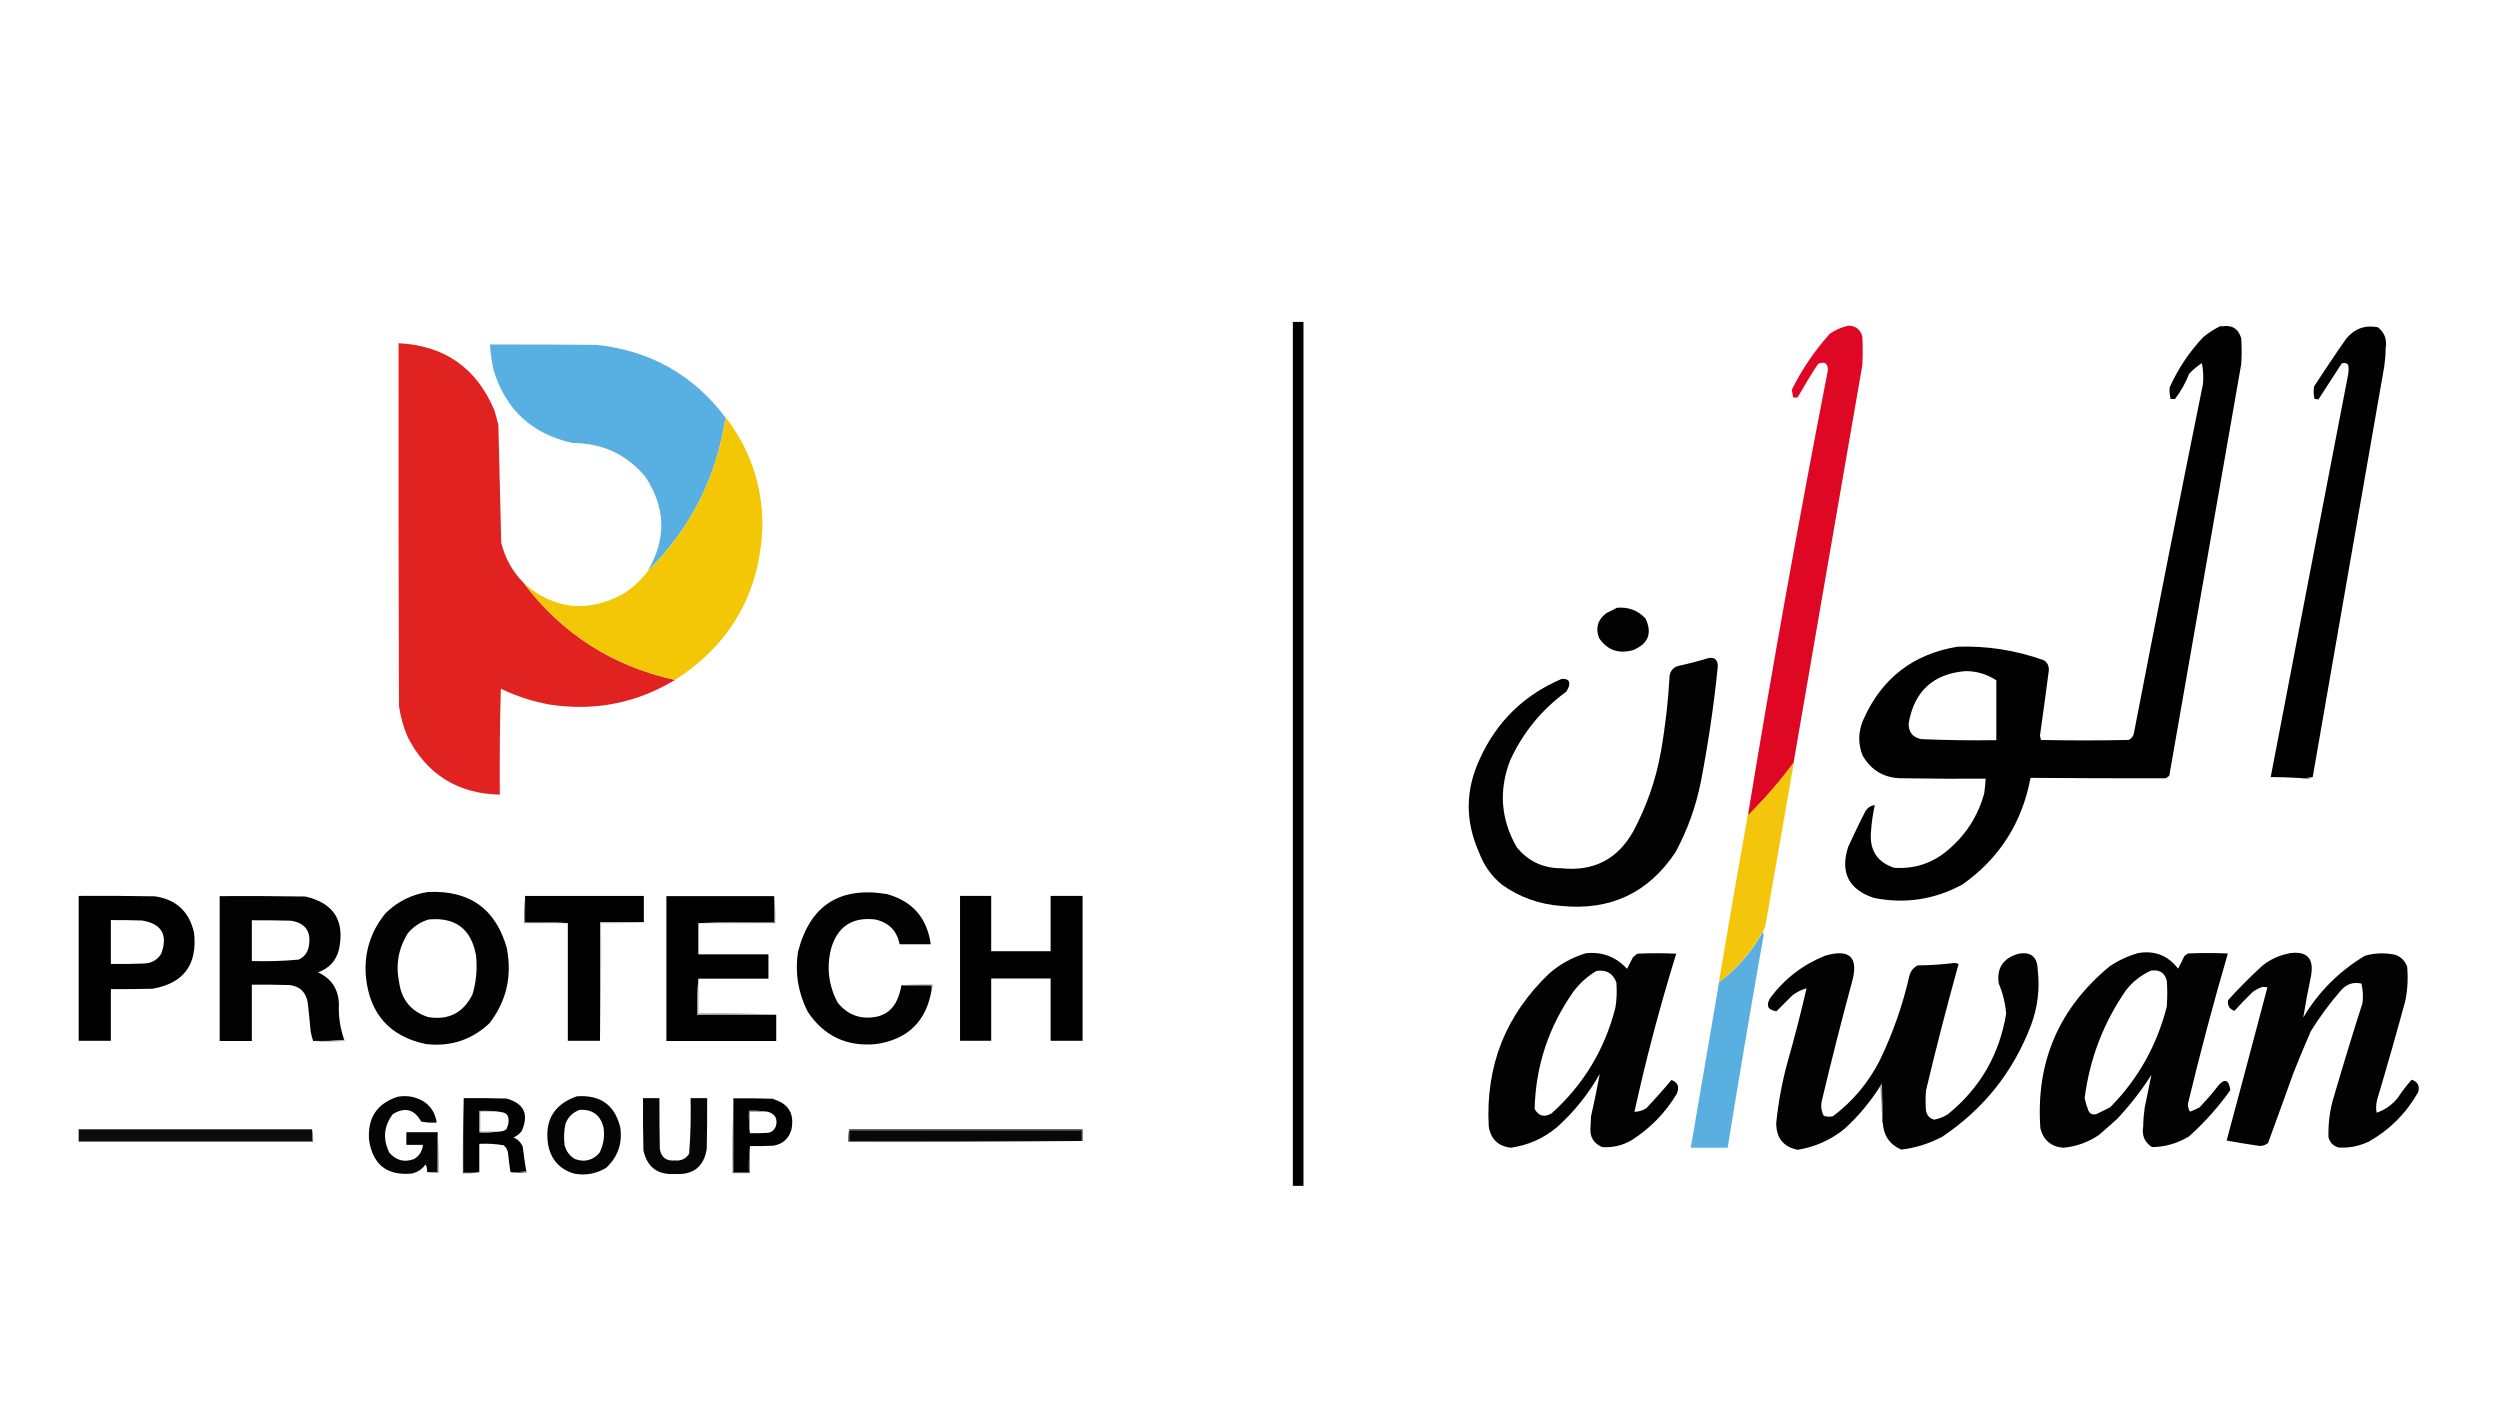 <?xml version="1.0" encoding="UTF-8"?>
<svg id="Layer_1" data-name="Layer 1" xmlns="http://www.w3.org/2000/svg" viewBox="0 0 122 69">
  <defs>
    <style>
      .cls-1, .cls-2, .cls-3, .cls-4, .cls-5, .cls-6, .cls-7, .cls-8, .cls-9, .cls-10, .cls-11, .cls-12, .cls-13, .cls-14, .cls-15, .cls-16, .cls-17, .cls-18, .cls-19, .cls-20, .cls-21, .cls-22, .cls-23, .cls-24, .cls-25, .cls-26, .cls-27, .cls-28, .cls-29, .cls-30, .cls-31, .cls-32, .cls-33, .cls-34 {
        stroke-width: 0px;
      }

      .cls-1, .cls-16 {
        fill: #020202;
      }

      .cls-2 {
        fill: #e02220;
      }

      .cls-2, .cls-4, .cls-5, .cls-6, .cls-8, .cls-9, .cls-11, .cls-13, .cls-14, .cls-15, .cls-16, .cls-18, .cls-19, .cls-21, .cls-22, .cls-24, .cls-25, .cls-26, .cls-28, .cls-29, .cls-30, .cls-32, .cls-33 {
        fill-rule: evenodd;
      }

      .cls-3, .cls-24 {
        fill: #000;
      }

      .cls-4 {
        fill: #737373;
      }

      .cls-5 {
        fill: #f3c606;
      }

      .cls-6 {
        fill: #767676;
      }

      .cls-7 {
        fill: #616161;
      }

      .cls-8 {
        fill: #8c8c8c;
      }

      .cls-9 {
        fill: #de0825;
      }

      .cls-10 {
        fill: #9b9b9b;
      }

      .cls-11 {
        fill: #bcbcbc;
      }

      .cls-12 {
        fill: #363636;
      }

      .cls-13 {
        fill: #a1a1a1;
      }

      .cls-14 {
        fill: #aeaeae;
      }

      .cls-15, .cls-23 {
        fill: #010101;
      }

      .cls-17, .cls-19 {
        fill: #050505;
      }

      .cls-18 {
        fill: #8a8a8a;
      }

      .cls-20 {
        fill: #080807;
      }

      .cls-21 {
        fill: #5aafe1;
      }

      .cls-22 {
        fill: #060606;
      }

      .cls-25 {
        fill: #727272;
      }

      .cls-26 {
        fill: #f3c60c;
      }

      .cls-27 {
        fill: #c6c6c6;
      }

      .cls-28 {
        fill: #b8b8b8;
      }

      .cls-29 {
        fill: #58afe1;
      }

      .cls-30 {
        fill: #7b7b7b;
      }

      .cls-31 {
        fill: #0c0b0b;
      }

      .cls-32 {
        fill: #282727;
      }

      .cls-33 {
        fill: #8d8d8d;
      }

      .cls-34 {
        fill: #030303;
      }
    </style>
  </defs>
  <rect class="cls-3" x="63.09" y="15.71" width=".52" height="42.16"/>
  <path class="cls-15" d="M112.85,37.92c-.19.04-.38.06-.57.05-.49-.03-.98-.05-1.47-.05,1.26-6.55,2.51-13.1,3.78-19.65.03-.16.03-.32,0-.47-.09-.09-.19-.11-.31-.07-.38.58-.76,1.17-1.14,1.76l-.19-.02c-.05-.2-.06-.41-.02-.62.51-.78,1.03-1.56,1.57-2.33.41-.49.93-.67,1.54-.55.33.26.45.6.38,1.02,0,.3-.03.6-.07.9-1.17,6.68-2.33,13.36-3.49,20.03"/>
  <path class="cls-9" d="M87.54,37.21c-.67.9-1.41,1.76-2.21,2.56l-.02-.05c1.19-7.24,2.49-14.45,3.89-21.65,0-.35-.17-.45-.48-.31-.35.53-.68,1.08-1,1.64h-.21c-.03-.13-.05-.25-.07-.38.49-.99,1.11-1.9,1.85-2.73.28-.19.59-.33.92-.4.35.01.57.19.67.52.03.48.03.95,0,1.42-1.12,6.46-2.24,12.91-3.35,19.37"/>
  <path class="cls-2" d="M25.58,28.48c1.86,2.46,4.32,4.03,7.36,4.7-1.87,1.13-3.9,1.53-6.08,1.21-.84-.15-1.65-.41-2.42-.78-.05,1.72-.06,3.45-.05,5.17-2.05-.05-3.55-.98-4.49-2.8-.21-.49-.35-.99-.43-1.52-.02-5.9-.03-11.81-.02-17.71,2.25.11,3.81,1.21,4.68,3.28.07.24.13.47.19.71.05,1.92.09,3.83.14,5.74.19.77.56,1.44,1.12,1.99"/>
  <path class="cls-29" d="M35.41,20.36c-.44,2.93-1.7,5.43-3.8,7.5.92-1.56.88-3.09-.12-4.6-.92-1.09-2.1-1.64-3.54-1.64-1.99-.44-3.28-1.63-3.87-3.58-.09-.41-.14-.82-.17-1.23,1.74,0,3.48,0,5.22.02,2.61.29,4.7,1.46,6.27,3.54"/>
  <path class="cls-5" d="M35.41,20.36c1.19,1.55,1.79,3.3,1.8,5.27-.11,3.28-1.54,5.8-4.27,7.55-3.04-.67-5.49-2.24-7.36-4.7,1.45,1.25,3.04,1.43,4.75.55.51-.3.93-.69,1.28-1.16,2.09-2.07,3.36-4.57,3.8-7.5"/>
  <path class="cls-16" d="M78.9,29.66c.56-.05,1.02.12,1.4.52.34.72.14,1.23-.59,1.54-.71.21-1.28.01-1.68-.59-.18-.49-.06-.89.36-1.21.18-.09.35-.18.52-.26"/>
  <path class="cls-16" d="M83.31,32.13c.34-.09.51.04.52.38-.19,1.9-.47,3.78-.83,5.65-.24,1.2-.65,2.34-1.23,3.42-1.32,1.99-3.18,2.87-5.58,2.63-1.07-.08-2.03-.42-2.9-1.04-.52-.43-.89-.96-1.12-1.59-.68-1.53-.66-3.05.05-4.56.83-1.82,2.16-3.11,3.99-3.89.33-.02.44.12.33.43l-.1.19c-1.21.88-2.13,2.01-2.75,3.37-.56,1.46-.45,2.87.33,4.23.55.67,1.27,1.02,2.16,1.02,1.59.17,2.77-.44,3.54-1.83.64-1.21,1.09-2.49,1.33-3.85.22-1.24.36-2.49.43-3.75.06-.24.21-.4.45-.45.47-.1.93-.22,1.38-.36"/>
  <path class="cls-26" d="M87.54,37.21c-.47,2.67-.93,5.35-1.4,8.02l-.12.24c-.54.97-1.25,1.8-2.14,2.47.46-2.75.93-5.48,1.42-8.21l.02.05c.8-.81,1.54-1.66,2.21-2.56"/>
  <path class="cls-18" d="M112.85,37.92c-.07.06-.17.09-.29.1-.1,0-.2-.02-.28-.05.2.01.38,0,.57-.05"/>
  <path class="cls-16" d="M44,48.08h1.47v.19c-.25,1.55-1.15,2.45-2.71,2.68-1.44.14-2.56-.39-3.35-1.59-.46-.91-.62-1.88-.47-2.9.58-2.27,2.02-3.21,4.34-2.83,1.25.35,1.96,1.16,2.14,2.45h-1.52c-.13-.66-.52-1.06-1.19-1.21-1.13-.13-1.85.35-2.16,1.45-.22.91-.11,1.79.33,2.61.49.6,1.11.83,1.88.69.48-.1.82-.38,1.02-.83.1-.23.17-.47.21-.71"/>
  <path class="cls-15" d="M25.63,43.72h5.79v1.28h-2.14v5.79h-1.57v-5.74c-.69-.05-1.38-.06-2.09-.05v-1.28Z"/>
  <path class="cls-24" d="M37.78,43.72v1.28c-1.24-.02-2.48,0-3.7.05v1.52h3.42v1.19h-3.42c-.05.58-.06,1.16-.05,1.76h3.85v1.28h-5.36v-7.07h5.27Z"/>
  <polygon class="cls-15" points="46.85 43.72 48.37 43.72 48.37 46.42 51.27 46.42 51.27 43.72 52.83 43.72 52.83 50.79 51.27 50.79 51.27 47.75 48.37 47.75 48.37 50.79 46.85 50.79 46.85 43.72"/>
  <path class="cls-34" d="M24.75,46.33c-.53-1.96-1.82-2.9-3.87-2.8-.8.12-1.49.47-2.07,1.04-.74.91-1.06,1.96-.95,3.13.19,1.79,1.17,2.88,2.92,3.25,1.2.14,2.24-.2,3.11-1.02.82-1.07,1.1-2.27.85-3.61ZM23.04,48.56c-.45.88-1.17,1.24-2.16,1.07-.81-.27-1.28-.83-1.4-1.68-.18-.87-.04-1.67.43-2.42.28-.32.62-.55,1.02-.66,1.3-.12,2.07.47,2.3,1.76.07.66.01,1.31-.19,1.95Z"/>
  <g>
    <path class="cls-23" d="M7.54,43.74c-1.23-.02-2.47-.03-3.7-.02v7.07h1.57v-2.52c.68,0,1.36,0,2.04-.02,1.52-.27,2.19-1.18,2.02-2.73-.23-1.03-.87-1.63-1.92-1.78ZM7.85,46.57c-.19.29-.47.44-.83.45-.54.02-1.08.03-1.61.02v-2.14c.51,0,1.01,0,1.52.02.97.16,1.28.71.93,1.64Z"/>
    <path class="cls-1" d="M16.54,48.99c-.03-.73-.37-1.24-1.02-1.54.54-.19.88-.56,1.02-1.11.3-1.41-.25-2.27-1.64-2.59-1.39-.02-2.79-.03-4.18-.02v7.07h1.57v-2.75c.62,0,1.23,0,1.85.02.51.07.8.36.88.88.05.46.1.92.14,1.38.03.16.07.32.12.47.51.02,1.02,0,1.52-.05-.2-.57-.29-1.15-.26-1.76ZM15.07,46.19c-.06.3-.23.52-.5.64-.76.07-1.52.09-2.28.07v-1.99c.63,0,1.27,0,1.9.02.72.11,1.01.53.88,1.26Z"/>
  </g>
  <path class="cls-4" d="M25.63,43.72v1.28c.7-.02,1.4,0,2.09.05h-2.14c-.02-.45,0-.89.05-1.33"/>
  <path class="cls-25" d="M37.78,43.72c.05.44.06.88.05,1.33h-3.75c1.23-.05,2.46-.06,3.7-.05v-1.28Z"/>
  <path class="cls-28" d="M31.42,45c-.69.05-1.38.06-2.09.05.02,1.92,0,3.84-.05,5.74v-5.79h2.14Z"/>
  <path class="cls-21" d="M86.02,45.47l.05.14c-.61,3.46-1.2,6.93-1.76,10.4h-1.8c.46-2.69.92-5.38,1.38-8.07.89-.67,1.6-1.49,2.14-2.47"/>
  <path class="cls-16" d="M91.86,54.78c0-.63,0-1.27-.02-1.9l-.07.1c-.49.78-1.07,1.48-1.76,2.11-.67.54-1.43.88-2.28,1.02-.7-.14-1.05-.58-1.05-1.3.1-1,.28-1.99.55-2.97.34-1.19.65-2.4.93-3.61-.26.07-.5.19-.71.36-.25.25-.51.51-.76.76-.42-.06-.52-.27-.31-.64.7-.94,1.59-1.63,2.68-2.07,1.22-.36,1.66.08,1.31,1.31-.52,1.92-1.01,3.85-1.47,5.79-.05.25-.02.49.1.71.14.05.3.06.45.02.96-.72,1.71-1.62,2.26-2.68.65-1.33,1.14-2.73,1.47-4.18.06-.23.2-.39.4-.5.61,0,1.22-.05,1.83-.12l.17.05c-.57,2.05-1.1,4.1-1.59,6.17-.03.33-.03.67,0,1,.05.23.18.37.4.43.24-.05.46-.13.66-.26,1.57-1.27,2.52-2.91,2.85-4.91-.04-.51-.16-1-.36-1.47-.11-.74.2-1.23.93-1.45.63-.13.96.14.97.78.11.93,0,1.83-.33,2.71-.87,2.28-2.32,4.09-4.34,5.44-.63.33-1.3.54-1.99.62-.57-.25-.86-.69-.9-1.31"/>
  <path class="cls-16" d="M111.71,46.52c.86-.13,1.22.24,1.07,1.09-.14.68-.27,1.36-.38,2.04.75-1.26,1.76-2.26,3.01-3.01.49-.14.98-.15,1.47-.05.29.1.49.3.59.59.05.56.02,1.11-.09,1.66-.44,1.62-.9,3.23-1.38,4.84-.05.21-.06.41-.02.62.41-.14.75-.38,1.02-.71.21-.32.44-.62.69-.9.3.1.41.31.31.62-.58,1.02-1.38,1.82-2.4,2.4-.47.22-.96.32-1.47.29-.26-.07-.43-.24-.5-.5-.02-.7.07-1.38.28-2.04.44-1.51.9-3.01,1.38-4.51.04-.32.02-.64-.05-.95-.4-.09-.73.02-1,.33-.54.62-1.04,1.29-1.47,1.99-.3.68-.58,1.36-.85,2.04-.41,1.14-.82,2.28-1.24,3.42-.12.1-.27.15-.43.14-.53-.08-1.06-.16-1.59-.26.67-2.49,1.33-4.98,1.99-7.48l-.24-.02c-.17.06-.33.14-.47.24-.31.3-.61.61-.9.93-.25-.09-.35-.26-.31-.52.53-.59,1.09-1.15,1.68-1.69.38-.3.81-.5,1.28-.59"/>
  <path class="cls-11" d="M44,48.08c.5-.05,1-.06,1.52-.05.01.09,0,.17-.05.24v-.19h-1.47Z"/>
  <path class="cls-33" d="M34.08,47.75v1.71c1.27-.02,2.54,0,3.8.05h-3.85c-.02-.59,0-1.18.05-1.76"/>
  <path class="cls-14" d="M16.8,50.74l.05.05c-.53.06-1.05.06-1.57,0,.51.02,1.02,0,1.52-.05"/>
  <path class="cls-19" d="M21.36,55.25v1.95h-.52c.01-.13-.01-.26-.07-.38-.17.24-.39.39-.69.45-1.2.11-1.89-.44-2.07-1.64-.08-1.07.38-1.78,1.4-2.11.46-.08.88,0,1.28.24.36.25.56.59.62,1.02-.26.02-.51,0-.76-.05-.33-.6-.79-.72-1.38-.36-.44.58-.5,1.21-.17,1.88.33.38.73.49,1.21.31.26-.16.4-.39.43-.69h-.81v-.62h1.52Z"/>
  <path class="cls-8" d="M91.86,54.78c-.03-.6-.06-1.2-.1-1.8l.07-.1c.02.63.03,1.27.02,1.9"/>
  <path class="cls-22" d="M31.37,53.59h.81c0,.82,0,1.65.02,2.47.06.42.31.61.74.57.3.03.53-.08.69-.33.07-.9.09-1.8.07-2.71h.81c0,.82,0,1.65-.02,2.47-.14.88-.66,1.29-1.57,1.23-.83.05-1.33-.33-1.52-1.14-.02-.86-.03-1.71-.02-2.56"/>
  <path class="cls-30" d="M35.79,53.59v3.61h.76c-.02-.44,0-.86.05-1.28v1.33h-.85c-.02-1.23,0-2.45.05-3.66"/>
  <polygon class="cls-32" points="41.44 55.16 41.44 55.11 52.83 55.11 52.83 55.68 52.79 55.68 52.79 55.16 41.44 55.16"/>
  <rect class="cls-31" x="3.84" y="55.11" width="11.39" height=".57"/>
  <rect class="cls-20" x="41.44" y="55.16" width="11.35" height=".52"/>
  <path class="cls-13" d="M21.36,55.25c.05.66.06,1.32.05,1.99-.2.01-.39,0-.57-.05h.52v-1.95Z"/>
  <path class="cls-6" d="M15.23,55.11c.05.2.06.4.05.62H3.84v-.05h11.39v-.57Z"/>
  <path class="cls-4" d="M41.44,55.11v.57h11.39c-3.8.05-7.62.06-11.44.05-.02-.21,0-.42.05-.62"/>
  <g>
    <path class="cls-23" d="M108.38,15.9c-.31.15-.59.33-.86.55-.68.72-1.23,1.54-1.64,2.45-.02.19,0,.38.05.57h.21c.29-.38.52-.79.69-1.23.19-.2.39-.37.62-.52.07.34.09.69.05,1.04-1.15,5.67-2.27,11.36-3.37,17.04-.04.15-.12.25-.26.31-1.43.03-2.85.03-4.27,0l-.05-.21c.15-1.05.29-2.1.43-3.16.02-.22-.05-.4-.24-.52-1.37-.49-2.77-.71-4.22-.66-2.16.36-3.69,1.54-4.58,3.54-.26.58-.28,1.17-.05,1.76.44.77,1.11,1.14,2.02,1.12,1.33.02,2.66.03,3.99.02-.01.24-.04.47-.07.71-.3,1.11-.9,2.04-1.78,2.78-.75.64-1.62.92-2.61.86-.82-.27-1.2-.84-1.14-1.71.03-.46.09-.91.19-1.35-.19.02-.34.12-.45.28-.3.58-.58,1.17-.85,1.76-.4,1.24.02,2.08,1.26,2.49,1.52.3,2.96.08,4.32-.66,1.8-1.27,2.91-3.01,3.32-5.2,2.2.02,4.4.02,6.6.02l.17-.12c1.17-6.7,2.34-13.39,3.51-20.08.03-.43.03-.85,0-1.28-.15-.48-.47-.66-.97-.57ZM97.42,35.98v.14c-1.23.02-2.45,0-3.66-.05-.41-.08-.62-.33-.62-.76.27-1.57,1.19-2.43,2.78-2.56.55,0,1.04.15,1.5.45v2.78Z"/>
    <path class="cls-1" d="M81.56,52.71c-.39.47-.8.93-1.23,1.38-.18.11-.37.16-.57.17.57-2.6,1.25-5.17,2.04-7.72-.63-.03-1.27-.03-1.9,0l-.21.17c-.1.19-.19.38-.29.57-.54-.59-1.22-.85-2.02-.76-.65.2-1.24.52-1.76.97-2.14,2.03-3.13,4.52-2.97,7.48.1.62.46.96,1.07,1.04.86-.12,1.62-.46,2.28-1.02.83-.75,1.52-1.61,2.07-2.59-.13.69-.27,1.39-.43,2.09,0,.16-.02.32-.02.47-.06.49.13.83.57,1.02.51.03.98-.08,1.42-.33.91-.58,1.65-1.33,2.21-2.26.15-.34.07-.57-.26-.69ZM78.83,49.18c-.52,2.04-1.56,3.76-3.11,5.15-.35.21-.63.14-.83-.21.05-2.11.69-4.02,1.9-5.74.31-.41.68-.74,1.12-1,.48-.07.81.12.97.57.03.41.02.82-.05,1.23Z"/>
    <path class="cls-1" d="M108.22,53.02c-.27.35-.57.69-.88,1.02-.16.08-.31.15-.47.21-.07-.12-.1-.24-.1-.38.59-2.46,1.24-4.91,1.95-7.34-.65-.03-1.3-.03-1.95,0l-.17.12c-.1.21-.2.42-.31.62-.49-.64-1.14-.9-1.95-.76-.49.14-.95.35-1.38.64-2.49,2.05-3.62,4.68-3.39,7.91.15.58.52.9,1.12.95.64-.06,1.23-.27,1.76-.64.29-.25.57-.51.86-.76.63-.67,1.19-1.39,1.68-2.16-.11.53-.22,1.07-.33,1.61-.04.3-.07.6-.07.9-.08.44.06.78.43,1.02.65-.01,1.25-.19,1.8-.52.76-.68,1.43-1.43,2.02-2.26-.07-.53-.28-.59-.62-.19ZM105.75,49.08c-.48,1.91-1.4,3.57-2.78,4.96-.22.11-.44.22-.67.33-.2.05-.33-.02-.4-.21-.07-.19-.13-.38-.17-.57.25-1.93.92-3.68,2.02-5.27.33-.42.73-.73,1.21-.95.41-.07.67.09.78.48.03.41.03.82,0,1.23Z"/>
    <path class="cls-17" d="M28.15,53.5c-1.12.39-1.59,1.18-1.4,2.37.14.72.56,1.19,1.26,1.4.56.11,1.09.01,1.57-.28.57-.53.8-1.19.69-1.97-.27-1.1-.97-1.6-2.11-1.52ZM29.26,56.25c-.33.38-.73.48-1.21.31-.26-.16-.43-.39-.5-.69-.04-.35-.03-.7.05-1.04.13-.33.36-.55.69-.67.62-.03,1.01.25,1.16.86.07.43,0,.84-.19,1.23Z"/>
    <path class="cls-12" d="M22.64,53.59c-.05,1.21-.06,2.43-.05,3.66.28.02.55,0,.81-.05h-.76v-3.61Z"/>
    <polygon class="cls-1" points="24.92 57.2 24.92 57.2 24.92 57.2 24.92 57.2"/>
    <path class="cls-1" d="M25.68,57.15h0c-.07-.39-.12-.79-.17-1.19-.09-.21-.24-.36-.45-.45.16-.07.29-.18.4-.31.36-.82.12-1.35-.74-1.59-.7-.02-1.39-.03-2.09-.02v3.61h.76v-1.38c.4-.02.79,0,1.19.07.11.09.18.21.21.36.03.32.07.63.12.95.26.02.52,0,.76-.05h0ZM24.7,55.11c-.08.06-.16.1-.26.1-.34.05-.69.06-1.04.05v-1.04c.36-.02.71,0,1.04.05.26.02.39.16.38.43,0,.15-.05.29-.12.43Z"/>
    <path class="cls-23" d="M37.74,53.62c-.65-.02-1.3-.03-1.95-.02v3.61h.76c-.02-.44,0-.86.05-1.28.38,0,.76,0,1.14-.02.46-.08.75-.34.88-.78.16-.77-.13-1.27-.88-1.49ZM37.86,54.97c-.07.16-.18.27-.36.31-.3.02-.6.03-.9.02-.05-.35-.06-.72-.05-1.09.33-.02.64,0,.95.05.34.12.46.35.36.71Z"/>
    <path class="cls-27" d="M23.45,54.26h1c-.34-.05-.69-.06-1.04-.05v1.04c.36.02.71,0,1.04-.05h-1v-.95Z"/>
    <path class="cls-10" d="M37.5,54.26c-.31-.05-.62-.06-.95-.05-.02.37,0,.74.05,1.09v-1.04h.9Z"/>
    <polygon class="cls-7" points="24.92 57.2 24.92 57.2 24.92 57.2 24.92 57.2"/>
    <path class="cls-7" d="M24.92,57.2c.26.06.53.06.81,0l-.05-.05c-.24.05-.5.06-.76.05Z"/>
    <path class="cls-7" d="M25.68,57.15c-.24.05-.5.06-.76.05h0s0,0,0,0c.26.02.51,0,.76-.05h0Z"/>
  </g>
</svg>